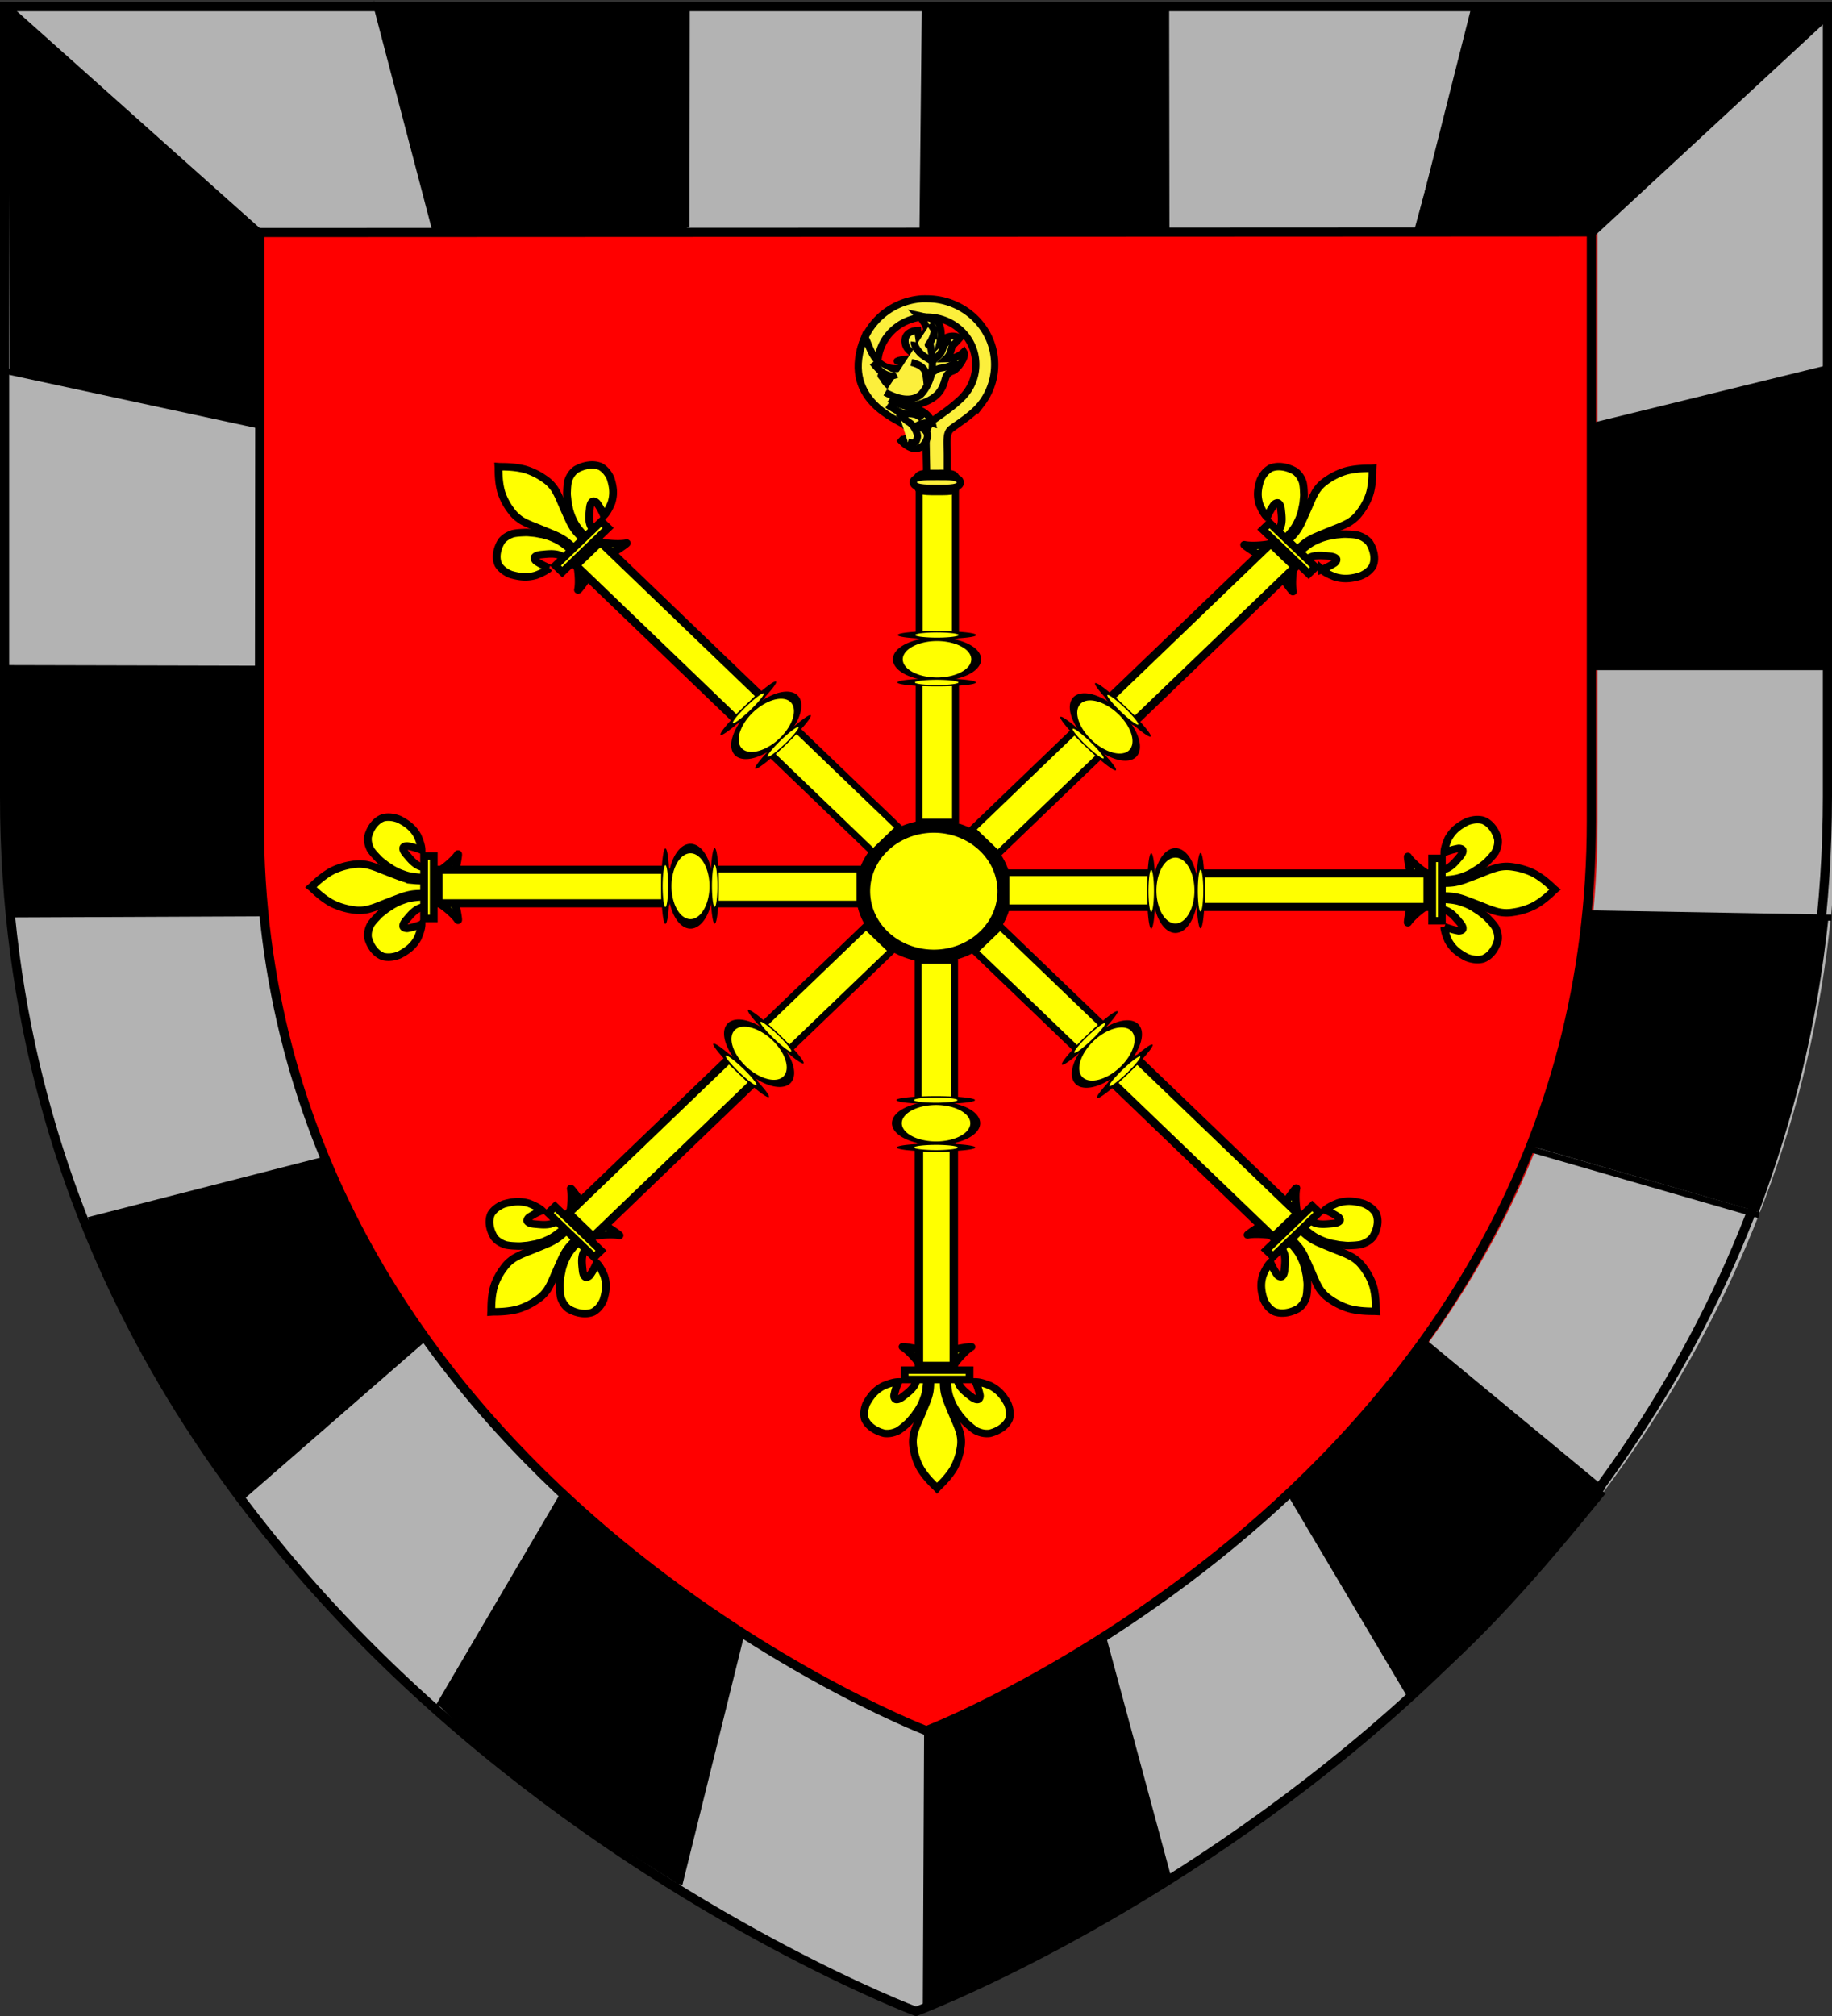 <svg xmlns="http://www.w3.org/2000/svg" xmlns:xlink="http://www.w3.org/1999/xlink" width="600" height="660" version="1.0"><rect width="100%" height="100%" fill="#333333" stroke="none"/><desc>Flag of Canton of Valais (Wallis)</desc><defs><radialGradient xlink:href="#b" id="c" cx="221.445" cy="226.331" r="300" fx="221.445" fy="226.331" gradientTransform="matrix(1.353 0 0 1.349 -78.393 -85.233)" gradientUnits="userSpaceOnUse"/><linearGradient id="b"><stop offset="0" style="stop-color:white;stop-opacity:.314"/><stop offset=".19" style="stop-color:white;stop-opacity:.251"/><stop offset=".6" style="stop-color:#6b6b6b;stop-opacity:.125"/><stop offset="1" style="stop-color:black;stop-opacity:.125"/></linearGradient></defs><g style="display:inline"><path d="M300 658.5s298.5-112.32 298.5-397.772V2.176H1.5v258.552C1.5 546.18 300 658.5 300 658.5" style="fill:#e20909;fill-opacity:1;fill-rule:evenodd;stroke:none;stroke-width:1px;stroke-linecap:butt;stroke-linejoin:miter;stroke-opacity:1"/></g><path d="M299.236 659.014s298.5-112.32 298.5-397.772V2.69h-597v258.552c0 285.452 298.5 397.772 298.5 397.772" style="opacity:1;fill:url(#c);fill-opacity:1;fill-rule:evenodd;stroke:none;stroke-width:1px;stroke-linecap:butt;stroke-linejoin:miter;stroke-opacity:1"/><g style="opacity:1;display:inline"><path d="M3.646 6.714v258.783c0 285.12 299.468 397.27 299.468 397.27l.532.187.53-.187s299.47-112.15 299.47-397.27V7.521h-1.5v-.808H3.646m84.75 74.702h436.843V274.36c0 212.097-215.236 296.304-218.406 297.533-3.03-1.174-218.437-85.366-218.437-297.533z" style="fill:#b3b3b3;fill-opacity:1;fill-rule:evenodd;stroke:none;stroke-width:3;stroke-linecap:butt;stroke-linejoin:miter;stroke-miterlimit:4;stroke-opacity:1" transform="translate(-2.011 -5.147)"/><path d="m304.536 6.756 80.168.017.094 74.825-80.155.03z" style="color:#000;fill:#000;fill-opacity:1;fill-rule:evenodd;stroke:none;stroke-width:2;stroke-linecap:butt;stroke-linejoin:miter;marker:none;marker-start:none;marker-mid:none;marker-end:none;stroke-miterlimit:4;stroke-dasharray:none;stroke-dashoffset:0;stroke-opacity:1;visibility:visible;display:inline;overflow:visible" transform="translate(-2.011 -5.147)"/><path d="M485.377 6.753 465.222 80.37l59.938-.342 77.973-72.964z" style="color:#000;fill:#000;fill-opacity:1;fill-rule:evenodd;stroke:none;stroke-width:2;stroke-linecap:butt;stroke-linejoin:miter;marker:none;marker-start:none;marker-mid:none;marker-end:none;stroke-miterlimit:4;stroke-dasharray:none;stroke-dashoffset:0;stroke-opacity:1;visibility:visible;display:inline;overflow:visible" transform="translate(-2.011 -5.147)"/><path d="M603.694 125.306v98.403l-80.28-.838-.281-77.94z" style="color:#000;fill:#000;fill-opacity:1;fill-rule:evenodd;stroke:none;stroke-width:2;stroke-linecap:butt;stroke-linejoin:miter;marker:none;marker-start:none;marker-mid:none;marker-end:none;stroke-miterlimit:4;stroke-dasharray:none;stroke-dashoffset:0;stroke-opacity:1;visibility:visible;display:inline;overflow:visible" transform="translate(-2.011 -5.147)"/><path d="M600.894 305.19c-3.803 36.342-11.565 66.262-22.85 96.745l-74.35-21.508c9.745-24.625 16.493-47.472 17.316-75.795z" style="color:#000;fill:#000;fill-opacity:1;fill-rule:evenodd;stroke:none;stroke-width:2;stroke-linecap:butt;stroke-linejoin:miter;marker:none;marker-start:none;marker-mid:none;marker-end:none;stroke-miterlimit:4;stroke-dasharray:none;stroke-dashoffset:0;stroke-opacity:1;visibility:visible;display:inline;overflow:visible" transform="translate(-2.011 -5.147)"/><path d="m468.544 443.478 59.303 50.646c-20.194 24.856-40.953 49.22-64.093 67.549l-39.968-68.294c16.906-15.331 30.078-31.615 44.758-49.9" style="color:#000;fill:#000;fill-opacity:1;fill-rule:evenodd;stroke:none;stroke-width:2;stroke-linecap:butt;stroke-linejoin:miter;marker:none;marker-start:none;marker-mid:none;marker-end:none;stroke-miterlimit:4;stroke-dasharray:none;stroke-dashoffset:0;stroke-opacity:1;visibility:visible;display:inline;overflow:visible" transform="translate(-2.011 -5.147)"/><path d="m306.25 570.223-.622 91.992c30.535-13.219 55.342-26.198 78.627-41.544l-20.967-79.742c-18.206 10.086-31.753 22.026-57.038 29.294" style="color:#000;fill:#000;fill-opacity:1;fill-rule:evenodd;stroke:none;stroke-width:2;stroke-linecap:butt;stroke-linejoin:miter;marker:none;marker-start:none;marker-mid:none;marker-end:none;stroke-miterlimit:4;stroke-dasharray:none;stroke-dashoffset:0;stroke-opacity:1;visibility:visible;display:inline;overflow:visible" transform="translate(-2.011 -5.147)"/><path d="m186.127 494.128-40.53 69.13c21.954 22.83 50.408 41.072 78.794 58.89l21.392-83.542c-16.149-10.893-41.063-26.319-59.656-44.478" style="color:#000;fill:#000;fill-opacity:1;fill-rule:evenodd;stroke:none;stroke-width:2;stroke-linecap:butt;stroke-linejoin:miter;marker:none;marker-start:none;marker-mid:none;marker-end:none;stroke-miterlimit:4;stroke-dasharray:none;stroke-dashoffset:0;stroke-opacity:1;visibility:visible;display:inline;overflow:visible" transform="translate(-2.011 -5.147)"/><path d="M107.785 385.118 30.91 404.742c11.17 32.183 30.63 61.745 50.594 90.999l59.52-52.45c-13.824-17.942-23.614-37.817-32.958-58.731" style="color:#000;fill:#000;fill-opacity:1;fill-rule:evenodd;stroke:none;stroke-width:2;stroke-linecap:butt;stroke-linejoin:miter;marker:none;marker-start:none;marker-mid:none;marker-end:none;stroke-miterlimit:4;stroke-dasharray:none;stroke-dashoffset:0;stroke-opacity:1;visibility:visible;display:inline;overflow:visible" transform="translate(-2.011 -5.147)"/><path d="M3.94 224.16c-.89 26.87-.919 52.903 1.842 79.773l82.513.278c-3.322-25.234-2.243-53.484-2.048-80.119" style="color:#000;fill:#000;fill-opacity:1;fill-rule:evenodd;stroke:none;stroke-width:2;stroke-linecap:butt;stroke-linejoin:miter;marker:none;marker-start:none;marker-mid:none;marker-end:none;stroke-miterlimit:4;stroke-dasharray:none;stroke-dashoffset:0;stroke-opacity:1;visibility:visible;display:inline;overflow:visible" transform="translate(-2.011 -5.147)"/><path d="m4.59 6.74 82.872 73.512-.81 64.438-81.473-17.757z" style="color:#000;fill:#000;fill-opacity:1;fill-rule:evenodd;stroke:none;stroke-width:2;stroke-linecap:butt;stroke-linejoin:miter;marker:none;marker-start:none;marker-mid:none;marker-end:none;stroke-miterlimit:4;stroke-dasharray:none;stroke-dashoffset:0;stroke-opacity:1;visibility:visible;display:inline;overflow:visible" transform="translate(-2.011 -5.147)"/><path d="m124.391 5.124 19.738 76.832 82.892-.746.148-74.506-102.134-.135" style="color:#000;fill:#000;fill-opacity:1;fill-rule:evenodd;stroke:none;stroke-width:2;stroke-linecap:butt;stroke-linejoin:miter;marker:none;marker-start:none;marker-mid:none;marker-end:none;stroke-miterlimit:4;stroke-dasharray:none;stroke-dashoffset:0;stroke-opacity:1;visibility:visible;display:inline;overflow:visible" transform="translate(-2.011 -5.147)"/><path d="m467.901 444.057 59.37 49.05zm-43.85 49.143 40.529 68.293z" style="color:#000;fill:none;fill-opacity:1;fill-rule:evenodd;stroke:#000;stroke-width:1.995;stroke-linecap:butt;stroke-linejoin:miter;marker:none;marker-start:none;marker-mid:none;marker-end:none;stroke-miterlimit:4;stroke-dasharray:none;stroke-dashoffset:0;stroke-opacity:1;visibility:visible;display:inline;overflow:visible" transform="translate(-2.011 -5.147)"/><path d="m304.923 6.14-.781 74.204zm79 .19.094 75.942z" style="color:#000;fill:none;fill-opacity:1;fill-rule:evenodd;stroke:#000;stroke-width:1.995;stroke-linecap:butt;stroke-linejoin:miter;marker:none;marker-start:none;marker-mid:none;marker-end:none;stroke-miterlimit:4;stroke-dasharray:none;stroke-dashoffset:0;stroke-opacity:1;visibility:visible;display:inline;overflow:visible" transform="translate(-2.011 -5.147)"/><path d="M485.081 6.852 466.33 81.028zm118.19 1.028-79.25 73.365z" style="color:#000;fill:none;fill-opacity:1;fill-rule:evenodd;stroke:#000;stroke-width:1.995;stroke-linecap:butt;stroke-linejoin:miter;marker:none;marker-start:none;marker-mid:none;marker-end:none;stroke-miterlimit:4;stroke-dasharray:none;stroke-dashoffset:0;stroke-opacity:1;visibility:visible;display:inline;overflow:visible" transform="translate(-2.011 -5.147)"/><path d="m603.959 124.88-80 19.625zm-80.28 98.682h80z" style="color:#000;fill:none;fill-opacity:1;fill-rule:evenodd;stroke:#000;stroke-width:1.995;stroke-linecap:butt;stroke-linejoin:miter;marker:none;marker-start:none;marker-mid:none;marker-end:none;stroke-miterlimit:4;stroke-dasharray:none;stroke-dashoffset:0;stroke-opacity:1;visibility:visible;display:inline;overflow:visible" transform="translate(-2.011 -5.147)"/><path d="m521.556 304.173 80.28 1.396zm-18.32 77.194 74.909 21.579z" style="color:#000;fill:none;fill-opacity:1;fill-rule:evenodd;stroke:#000;stroke-width:1.995;stroke-linecap:butt;stroke-linejoin:miter;marker:none;marker-start:none;marker-mid:none;marker-end:none;stroke-miterlimit:4;stroke-dasharray:none;stroke-dashoffset:0;stroke-opacity:1;visibility:visible;display:inline;overflow:visible" transform="translate(-2.011 -5.147)"/><path d="m363.272 541.029 21.403 79.122zm-57.6 28.735-.433 92.333z" style="color:#000;fill:none;fill-opacity:1;fill-rule:evenodd;stroke:#000;stroke-width:1.995;stroke-linecap:butt;stroke-linejoin:miter;marker:none;marker-start:none;marker-mid:none;marker-end:none;stroke-miterlimit:4;stroke-dasharray:none;stroke-dashoffset:0;stroke-opacity:1;visibility:visible;display:inline;overflow:visible" transform="translate(-2.011 -5.147)"/><path d="m108.77 384.686-77.717 19.903zm31.94 58.778-59.905 52.123z" style="color:#000;fill:#000;fill-opacity:1;fill-rule:evenodd;stroke:#000;stroke-width:1.995;stroke-linecap:butt;stroke-linejoin:miter;marker:none;marker-start:none;marker-mid:none;marker-end:none;stroke-miterlimit:4;stroke-dasharray:none;stroke-dashoffset:0;stroke-opacity:1;visibility:visible;display:inline;overflow:visible" transform="translate(-2.011 -5.147)"/><path d="M125.24 6.82c6.534 25.09 13.059 49.613 19.593 74.703zm101.683-.096c-.031 24.843-.063 48.093-.094 72.936z" style="color:#000;fill:none;fill-opacity:1;fill-rule:evenodd;stroke:#000;stroke-width:1.995;stroke-linecap:butt;stroke-linejoin:miter;marker:none;marker-start:none;marker-mid:none;marker-end:none;stroke-miterlimit:4;stroke-dasharray:none;stroke-dashoffset:0;stroke-opacity:1;visibility:visible;display:inline;overflow:visible" transform="translate(-2.011 -5.147)"/><path d="M4.155 7.125 87.837 81.84zm.387 119.615 82.38 17.732z" style="color:#000;fill:none;fill-opacity:1;fill-rule:evenodd;stroke:#000;stroke-width:1.995;stroke-linecap:butt;stroke-linejoin:miter;marker:none;marker-start:none;marker-mid:none;marker-end:none;stroke-miterlimit:4;stroke-dasharray:none;stroke-dashoffset:0;stroke-opacity:1;visibility:visible;display:inline;overflow:visible" transform="translate(-2.011 -5.147)"/><path d="m3.947 223.89 82.976.198zm84.375 80.25-82.596.362z" style="color:#000;fill:none;fill-opacity:1;fill-rule:evenodd;stroke:#000;stroke-width:1.995;stroke-linecap:butt;stroke-linejoin:miter;marker:none;marker-start:none;marker-mid:none;marker-end:none;stroke-miterlimit:4;stroke-dasharray:none;stroke-dashoffset:0;stroke-opacity:1;visibility:visible;display:inline;overflow:visible" transform="translate(-2.011 -5.147)"/><path d="m186.55 494.253-40.81 69.41zm57.973 46.992-20 80.797z" style="color:#000;fill:none;fill-opacity:1;fill-rule:evenodd;stroke:#000;stroke-width:1.995;stroke-linecap:butt;stroke-linejoin:miter;marker:none;marker-start:none;marker-mid:none;marker-end:none;stroke-miterlimit:4;stroke-dasharray:none;stroke-dashoffset:0;stroke-opacity:1;visibility:visible;display:inline;overflow:visible" transform="translate(-2.011 -5.147)"/><path d="m87.15 81.275 436.05-.197v192.944c0 212.096-214.642 296.501-217.812 297.73-3.03-1.174-218.437-85.366-218.437-297.533z" style="fill:red;fill-opacity:1;fill-rule:evenodd;stroke:#000;stroke-width:2.993;stroke-linecap:butt;stroke-linejoin:miter;stroke-miterlimit:4;stroke-opacity:1;display:inline" transform="translate(-2.011 -5.147)"/></g><g style="fill:#ff0"><path d="M49.488 67.226a13.264 13.52 0 1 1 .086.406" style="opacity:1;fill:#ff0;fill-opacity:1;stroke:#000;stroke-width:2.7;stroke-linecap:round;stroke-linejoin:round;stroke-miterlimit:4;stroke-dasharray:none;stroke-opacity:1" transform="matrix(1.019 0 0 .905 242.551 233.334)"/><path d="M49.488 67.226a13.264 13.52 0 1 1 .086.406" style="opacity:1;fill:#ff0;fill-opacity:1;stroke:#000;stroke-width:2.7;stroke-linecap:round;stroke-linejoin:round;stroke-miterlimit:4;stroke-dasharray:none;stroke-opacity:1" transform="matrix(1.75 0 0 1.573 196.468 190.19)"/><g style="fill:#ff0"><path d="M47.882-9.95h12.609v50.304H47.882z" style="opacity:1;fill:#ff0;fill-opacity:1;stroke:#000;stroke-width:2.392;stroke-linecap:round;stroke-linejoin:round;stroke-miterlimit:4;stroke-dasharray:none;stroke-opacity:1" transform="matrix(.945 0 0 .908 255.778 232.467)"/><path d="M16.023-72.415a10.714 15.56 0 1 1 .07.467" style="opacity:1;fill:#ff0;fill-opacity:1;stroke:#000;stroke-width:2.7;stroke-linecap:round;stroke-linejoin:round;stroke-miterlimit:4;stroke-dasharray:none;stroke-opacity:1" transform="matrix(1.198 0 0 .42 275.104 247.547)"/><path d="M47.905-79.342h12.562v52.533H47.905z" style="opacity:1;fill:#ff0;fill-opacity:1;stroke:#000;stroke-width:2.44;stroke-linecap:round;stroke-linejoin:round;stroke-miterlimit:4;stroke-dasharray:none;stroke-opacity:1" transform="matrix(.945 0 0 .908 255.778 232.467)"/><path d="M16.023-72.415a10.714 15.56 0 1 1 .07.467" style="opacity:1;fill:#ff0;fill-opacity:1;stroke:#000;stroke-width:6.151;stroke-linecap:round;stroke-linejoin:round;stroke-miterlimit:4;stroke-dasharray:none;stroke-opacity:1" transform="matrix(.932 0 0 .069 282.046 228.62)"/><path d="M16.023-72.415a10.714 15.56 0 1 1 .07.467" style="opacity:1;fill:#ff0;fill-opacity:1;stroke:#000;stroke-width:6.151;stroke-linecap:round;stroke-linejoin:round;stroke-miterlimit:4;stroke-dasharray:none;stroke-opacity:1" transform="matrix(.932 0 0 .069 282.14 213.104)"/></g><g style="fill:#ff0"><path d="M51.044-110.573c-.273-2.3-.294-4.482-1.081-6.706-.672-1.899-.894-2.488-2.126-4.591-.389-.443-1.113-1.717-1.682-2.384-.921-1.08-1.222-1.593-2.21-2.484-.811-.73-1.693-1.602-3.043-2.479-1.791-.886-3.255-1.098-4.721-.925-2.913.735-5.732 2.531-6.777 5.218-.49 1.846-.187 3.776.546 5.572 1.832 3.425 3.548 5.07 6.026 6.399 1.439.597 3.445 1.355 5.043 1.363a24.3 24.3 0 0 1-1.46-4.856c-.061-.587.186-1.39.672-1.475.745-.129 1.61.392 2.55 1.192 1.82 1.486 3.77 3.018 4.346 5.252.117.294.085.634.215.924" style="opacity:1;fill:#ff0;fill-opacity:1;fill-rule:evenodd;stroke:#000;stroke-width:2.7;stroke-linecap:butt;stroke-linejoin:miter;stroke-miterlimit:4;stroke-dasharray:none;stroke-opacity:1" transform="matrix(.945 0 0 -.908 255.464 351.093)"/><path d="M54.097-149.523c-2.01 1.985-3.603 3.821-4.902 5.848-1.494 2.273-2.412 5.313-2.766 7.213-.274 1.621-.678 3.314-.035 6.278.685 2.518 1.533 4.278 2.31 6.201.897 2.221 1.544 3.816 2.26 5.703.772 2.206.962 3.637 1.008 4.293a22 22 0 0 1 .073 3.414h4.729a22 22 0 0 1 .073-3.414c.046-.656.236-2.087 1.01-4.293.714-1.887 1.36-3.482 2.258-5.703.777-1.923 1.626-3.683 2.31-6.2.643-2.965.239-4.658-.035-6.279-.354-1.9-1.271-4.94-2.766-7.213-1.294-2.019-2.88-3.848-4.877-5.823l-.328-.384z" style="opacity:1;fill:#ff0;fill-opacity:1;fill-rule:nonzero;stroke:#000;stroke-width:2.7;stroke-linecap:butt;stroke-linejoin:miter;stroke-miterlimit:4;stroke-dasharray:none;stroke-opacity:1" transform="matrix(.945 0 0 -.908 255.464 351.093)"/><path d="M49.686-107.52c-.988 2.538-5.02 7.188-7.16 8.514-.555.344 2.654-.198 4.091-.487 1.885-.378 4.335-2.219 4.278-1.57-.12 1.349-.1 1.326.062 2.487.503 2.12.653 2.729 1.287 4.34.3.76.556 1.347.724 1.674.294.575.633 1.24 1.213 1.718l.225.22.233-.22c.568-.482.914-1.117 1.212-1.718.164-.329.424-.915.724-1.675.635-1.61.786-2.218 1.29-4.34.161-1.16.179-1.137.06-2.485-.058-.65 2.392 1.19 4.277 1.57 1.437.288 4.647.83 4.091.486-2.14-1.326-6.17-5.976-7.158-8.515zM57.775-110.573c.273-2.3.294-4.482 1.081-6.706.673-1.899.895-2.488 2.126-4.591.39-.443 1.113-1.717 1.682-2.384.922-1.08 1.222-1.593 2.211-2.484.81-.73 1.693-1.602 3.043-2.479 1.79-.886 3.255-1.098 4.72-.925 2.913.735 5.732 2.531 6.777 5.218.49 1.846.188 3.776-.545 5.572-1.833 3.425-3.549 5.07-6.027 6.399-1.438.597-3.444 1.355-5.042 1.363a24.3 24.3 0 0 0 1.46-4.856c.06-.587-.187-1.39-.673-1.475-.744-.129-1.61.392-2.55 1.192-1.82 1.486-3.77 3.018-4.346 5.252-.117.294-.084.634-.215.924" style="opacity:1;fill:#ff0;fill-opacity:1;fill-rule:evenodd;stroke:#000;stroke-width:2.7;stroke-linecap:butt;stroke-linejoin:miter;stroke-miterlimit:4;stroke-dasharray:none;stroke-opacity:1" transform="matrix(.945 0 0 -.908 255.464 351.093)"/><path d="M43.172-110.702h22.509v3.342H43.172z" style="opacity:1;fill:#ff0;fill-opacity:1;stroke:#000;stroke-width:2.7;stroke-miterlimit:4;stroke-dasharray:none;stroke-opacity:1" transform="matrix(.945 0 0 -.908 255.464 351.093)"/><path d="M47.882-9.95h12.609v50.304H47.882z" style="opacity:1;fill:#ff0;fill-opacity:1;stroke:#000;stroke-width:2.392;stroke-linecap:round;stroke-linejoin:round;stroke-miterlimit:4;stroke-dasharray:none;stroke-opacity:1" transform="matrix(.945 0 0 -.908 255.464 351.093)"/><path d="M16.023-72.415a10.714 15.56 0 1 1 .07.467" style="opacity:1;fill:#ff0;fill-opacity:1;stroke:#000;stroke-width:2.7;stroke-linecap:round;stroke-linejoin:round;stroke-miterlimit:4;stroke-dasharray:none;stroke-opacity:1" transform="matrix(1.198 0 0 -.42 274.79 336.013)"/><path d="M48.15-105.793h12.073v78.74H48.15z" style="opacity:1;fill:#ff0;fill-opacity:1;stroke:#000;stroke-width:2.928;stroke-linecap:round;stroke-linejoin:round;stroke-miterlimit:4;stroke-dasharray:none;stroke-opacity:1" transform="matrix(.945 0 0 -.908 255.464 351.093)"/><path d="M16.023-72.415a10.714 15.56 0 1 1 .07.467" style="opacity:1;fill:#ff0;fill-opacity:1;stroke:#000;stroke-width:6.151;stroke-linecap:round;stroke-linejoin:round;stroke-miterlimit:4;stroke-dasharray:none;stroke-opacity:1" transform="matrix(.932 0 0 -.069 281.732 354.94)"/><path d="M16.023-72.415a10.714 15.56 0 1 1 .07.467" style="opacity:1;fill:#ff0;fill-opacity:1;stroke:#000;stroke-width:6.151;stroke-linecap:round;stroke-linejoin:round;stroke-miterlimit:4;stroke-dasharray:none;stroke-opacity:1" transform="matrix(.932 0 0 -.069 281.826 370.456)"/></g><g style="fill:#ff0"><path d="M51.044-110.573c-.273-2.3-.294-4.482-1.081-6.706-.672-1.899-.894-2.488-2.126-4.591-.389-.443-1.113-1.717-1.682-2.384-.921-1.08-1.222-1.593-2.21-2.484-.811-.73-1.693-1.602-3.043-2.479-1.791-.886-3.255-1.098-4.721-.925-2.913.735-5.732 2.531-6.777 5.218-.49 1.846-.187 3.776.546 5.572 1.832 3.425 3.548 5.07 6.026 6.399 1.439.597 3.445 1.355 5.043 1.363a24.3 24.3 0 0 1-1.46-4.856c-.061-.587.186-1.39.672-1.475.745-.129 1.61.392 2.55 1.192 1.82 1.486 3.77 3.018 4.346 5.252.117.294.085.634.215.924" style="opacity:1;fill:#ff0;fill-opacity:1;fill-rule:evenodd;stroke:#000;stroke-width:2.7;stroke-linecap:butt;stroke-linejoin:miter;stroke-miterlimit:4;stroke-dasharray:none;stroke-opacity:1" transform="matrix(0 -.908 -.945 0 367.6 340.653)"/><path d="M54.097-149.523c-2.01 1.985-3.603 3.821-4.902 5.848-1.494 2.273-2.412 5.313-2.766 7.213-.274 1.621-.678 3.314-.035 6.278.685 2.518 1.533 4.278 2.31 6.201.897 2.221 1.544 3.816 2.26 5.703.772 2.206.962 3.637 1.008 4.293a22 22 0 0 1 .073 3.414h4.729a22 22 0 0 1 .073-3.414c.046-.656.236-2.087 1.01-4.293.714-1.887 1.36-3.482 2.258-5.703.777-1.923 1.626-3.683 2.31-6.2.643-2.965.239-4.658-.035-6.279-.354-1.9-1.271-4.94-2.766-7.213-1.294-2.019-2.88-3.848-4.877-5.823l-.328-.384z" style="opacity:1;fill:#ff0;fill-opacity:1;fill-rule:nonzero;stroke:#000;stroke-width:2.7;stroke-linecap:butt;stroke-linejoin:miter;stroke-miterlimit:4;stroke-dasharray:none;stroke-opacity:1" transform="matrix(0 -.908 -.945 0 367.6 340.653)"/><path d="M49.686-107.52c-.988 2.538-5.02 7.188-7.16 8.514-.555.344 2.654-.198 4.091-.487 1.885-.378 4.335-2.219 4.278-1.57-.12 1.349-.1 1.326.062 2.487.503 2.12.653 2.729 1.287 4.34.3.76.556 1.347.724 1.674.294.575.633 1.24 1.213 1.718l.225.22.233-.22c.568-.482.914-1.117 1.212-1.718.164-.329.424-.915.724-1.675.635-1.61.786-2.218 1.29-4.34.161-1.16.179-1.137.06-2.485-.058-.65 2.392 1.19 4.277 1.57 1.437.288 4.647.83 4.091.486-2.14-1.326-6.17-5.976-7.158-8.515zM57.775-110.573c.273-2.3.294-4.482 1.081-6.706.673-1.899.895-2.488 2.126-4.591.39-.443 1.113-1.717 1.682-2.384.922-1.08 1.222-1.593 2.211-2.484.81-.73 1.693-1.602 3.043-2.479 1.79-.886 3.255-1.098 4.72-.925 2.913.735 5.732 2.531 6.777 5.218.49 1.846.188 3.776-.545 5.572-1.833 3.425-3.549 5.07-6.027 6.399-1.438.597-3.444 1.355-5.042 1.363a24.3 24.3 0 0 0 1.46-4.856c.06-.587-.187-1.39-.673-1.475-.744-.129-1.61.392-2.55 1.192-1.82 1.486-3.77 3.018-4.346 5.252-.117.294-.084.634-.215.924" style="opacity:1;fill:#ff0;fill-opacity:1;fill-rule:evenodd;stroke:#000;stroke-width:2.7;stroke-linecap:butt;stroke-linejoin:miter;stroke-miterlimit:4;stroke-dasharray:none;stroke-opacity:1" transform="matrix(0 -.908 -.945 0 367.6 340.653)"/><path d="M43.172-110.702h22.509v3.342H43.172z" style="opacity:1;fill:#ff0;fill-opacity:1;stroke:#000;stroke-width:2.7;stroke-miterlimit:4;stroke-dasharray:none;stroke-opacity:1" transform="matrix(0 -.908 -.945 0 367.6 340.653)"/><path d="M47.882-9.95h12.609v50.304H47.882z" style="opacity:1;fill:#ff0;fill-opacity:1;stroke:#000;stroke-width:2.392;stroke-linecap:round;stroke-linejoin:round;stroke-miterlimit:4;stroke-dasharray:none;stroke-opacity:1" transform="matrix(0 -.908 -.945 0 367.6 340.653)"/><path d="M16.023-72.415a10.714 15.56 0 1 1 .07.467" style="opacity:1;fill:#ff0;fill-opacity:1;stroke:#000;stroke-width:2.7;stroke-linecap:round;stroke-linejoin:round;stroke-miterlimit:4;stroke-dasharray:none;stroke-opacity:1" transform="matrix(0 -1.151 -.438 0 351.903 322.085)"/><path d="M48.15-105.793h12.073v78.74H48.15z" style="opacity:1;fill:#ff0;fill-opacity:1;stroke:#000;stroke-width:2.928;stroke-linecap:round;stroke-linejoin:round;stroke-miterlimit:4;stroke-dasharray:none;stroke-opacity:1" transform="matrix(0 -.908 -.945 0 367.6 340.653)"/><path d="M16.023-72.415a10.714 15.56 0 1 1 .07.467" style="opacity:1;fill:#ff0;fill-opacity:1;stroke:#000;stroke-width:6.151;stroke-linecap:round;stroke-linejoin:round;stroke-miterlimit:4;stroke-dasharray:none;stroke-opacity:1" transform="matrix(0 -.895 -.072 0 371.603 315.416)"/><path d="M16.023-72.415a10.714 15.56 0 1 1 .07.467" style="opacity:1;fill:#ff0;fill-opacity:1;stroke:#000;stroke-width:6.151;stroke-linecap:round;stroke-linejoin:round;stroke-miterlimit:4;stroke-dasharray:none;stroke-opacity:1" transform="matrix(0 -.895 -.072 0 387.753 315.327)"/></g><g style="fill:#ff0"><path d="M51.044-110.573c-.273-2.3-.294-4.482-1.081-6.706-.672-1.899-.894-2.488-2.126-4.591-.389-.443-1.113-1.717-1.682-2.384-.921-1.08-1.222-1.593-2.21-2.484-.811-.73-1.693-1.602-3.043-2.479-1.791-.886-3.255-1.098-4.721-.925-2.913.735-5.732 2.531-6.777 5.218-.49 1.846-.187 3.776.546 5.572 1.832 3.425 3.548 5.07 6.026 6.399 1.439.597 3.445 1.355 5.043 1.363a24.3 24.3 0 0 1-1.46-4.856c-.061-.587.186-1.39.672-1.475.745-.129 1.61.392 2.55 1.192 1.82 1.486 3.77 3.018 4.346 5.252.117.294.085.634.215.924" style="opacity:1;fill:#ff0;fill-opacity:1;fill-rule:evenodd;stroke:#000;stroke-width:2.7;stroke-linecap:butt;stroke-linejoin:miter;stroke-miterlimit:4;stroke-dasharray:none;stroke-opacity:1" transform="matrix(0 .908 .945 0 243.512 241.04)"/><path d="M54.097-149.523c-2.01 1.985-3.603 3.821-4.902 5.848-1.494 2.273-2.412 5.313-2.766 7.213-.274 1.621-.678 3.314-.035 6.278.685 2.518 1.533 4.278 2.31 6.201.897 2.221 1.544 3.816 2.26 5.703.772 2.206.962 3.637 1.008 4.293a22 22 0 0 1 .073 3.414h4.729a22 22 0 0 1 .073-3.414c.046-.656.236-2.087 1.01-4.293.714-1.887 1.36-3.482 2.258-5.703.777-1.923 1.626-3.683 2.31-6.2.643-2.965.239-4.658-.035-6.279-.354-1.9-1.271-4.94-2.766-7.213-1.294-2.019-2.88-3.848-4.877-5.823l-.328-.384z" style="opacity:1;fill:#ff0;fill-opacity:1;fill-rule:nonzero;stroke:#000;stroke-width:2.7;stroke-linecap:butt;stroke-linejoin:miter;stroke-miterlimit:4;stroke-dasharray:none;stroke-opacity:1" transform="matrix(0 .908 .945 0 243.512 241.04)"/><path d="M49.686-107.52c-.988 2.538-5.02 7.188-7.16 8.514-.555.344 2.654-.198 4.091-.487 1.885-.378 4.335-2.219 4.278-1.57-.12 1.349-.1 1.326.062 2.487.503 2.12.653 2.729 1.287 4.34.3.76.556 1.347.724 1.674.294.575.633 1.24 1.213 1.718l.225.22.233-.22c.568-.482.914-1.117 1.212-1.718.164-.329.424-.915.724-1.675.635-1.61.786-2.218 1.29-4.34.161-1.16.179-1.137.06-2.485-.058-.65 2.392 1.19 4.277 1.57 1.437.288 4.647.83 4.091.486-2.14-1.326-6.17-5.976-7.158-8.515zM57.775-110.573c.273-2.3.294-4.482 1.081-6.706.673-1.899.895-2.488 2.126-4.591.39-.443 1.113-1.717 1.682-2.384.922-1.08 1.222-1.593 2.211-2.484.81-.73 1.693-1.602 3.043-2.479 1.79-.886 3.255-1.098 4.72-.925 2.913.735 5.732 2.531 6.777 5.218.49 1.846.188 3.776-.545 5.572-1.833 3.425-3.549 5.07-6.027 6.399-1.438.597-3.444 1.355-5.042 1.363a24.3 24.3 0 0 0 1.46-4.856c.06-.587-.187-1.39-.673-1.475-.744-.129-1.61.392-2.55 1.192-1.82 1.486-3.77 3.018-4.346 5.252-.117.294-.084.634-.215.924" style="opacity:1;fill:#ff0;fill-opacity:1;fill-rule:evenodd;stroke:#000;stroke-width:2.7;stroke-linecap:butt;stroke-linejoin:miter;stroke-miterlimit:4;stroke-dasharray:none;stroke-opacity:1" transform="matrix(0 .908 .945 0 243.512 241.04)"/><path d="M43.172-110.702h22.509v3.342H43.172z" style="opacity:1;fill:#ff0;fill-opacity:1;stroke:#000;stroke-width:2.7;stroke-miterlimit:4;stroke-dasharray:none;stroke-opacity:1" transform="matrix(0 .908 .945 0 243.512 241.04)"/><path d="M47.882-9.95h12.609v50.304H47.882z" style="opacity:1;fill:#ff0;fill-opacity:1;stroke:#000;stroke-width:2.392;stroke-linecap:round;stroke-linejoin:round;stroke-miterlimit:4;stroke-dasharray:none;stroke-opacity:1" transform="matrix(0 .908 .945 0 243.512 241.04)"/><path d="M16.023-72.415a10.714 15.56 0 1 1 .07.467" style="opacity:1;fill:#ff0;fill-opacity:1;stroke:#000;stroke-width:2.7;stroke-linecap:round;stroke-linejoin:round;stroke-miterlimit:4;stroke-dasharray:none;stroke-opacity:1" transform="matrix(0 1.151 .438 0 259.208 259.607)"/><path d="M48.15-105.793h12.073v78.74H48.15z" style="opacity:1;fill:#ff0;fill-opacity:1;stroke:#000;stroke-width:2.928;stroke-linecap:round;stroke-linejoin:round;stroke-miterlimit:4;stroke-dasharray:none;stroke-opacity:1" transform="matrix(0 .908 .945 0 243.512 241.04)"/><path d="M16.023-72.415a10.714 15.56 0 1 1 .07.467" style="opacity:1;fill:#ff0;fill-opacity:1;stroke:#000;stroke-width:6.151;stroke-linecap:round;stroke-linejoin:round;stroke-miterlimit:4;stroke-dasharray:none;stroke-opacity:1" transform="matrix(0 .895 .072 0 239.508 266.277)"/><path d="M16.023-72.415a10.714 15.56 0 1 1 .07.467" style="opacity:1;fill:#ff0;fill-opacity:1;stroke:#000;stroke-width:6.151;stroke-linecap:round;stroke-linejoin:round;stroke-miterlimit:4;stroke-dasharray:none;stroke-opacity:1" transform="matrix(0 .895 .072 0 223.358 266.366)"/></g></g><g style="fill:#ff0"><g style="fill:#ff0"><path d="M51.044-110.573c-.273-2.3-.294-4.482-1.081-6.706-.672-1.899-.894-2.488-2.126-4.591-.389-.443-1.113-1.717-1.682-2.384-.921-1.08-1.222-1.593-2.21-2.484-.811-.73-1.693-1.602-3.043-2.479-1.791-.886-3.255-1.098-4.721-.925-2.913.735-5.732 2.531-6.777 5.218-.49 1.846-.187 3.776.546 5.572 1.832 3.425 3.548 5.07 6.026 6.399 1.439.597 3.445 1.355 5.043 1.363a24.3 24.3 0 0 1-1.46-4.856c-.061-.587.186-1.39.672-1.475.745-.129 1.61.392 2.55 1.192 1.82 1.486 3.77 3.018 4.346 5.252.117.294.085.634.215.924" style="opacity:1;fill:#ff0;fill-opacity:1;fill-rule:evenodd;stroke:#000;stroke-width:2.7;stroke-linecap:butt;stroke-linejoin:miter;stroke-miterlimit:4;stroke-dasharray:none;stroke-opacity:1" transform="scale(.945 .908)rotate(-45 497.601 -133.664)"/><path d="M54.097-149.523c-2.01 1.985-3.603 3.821-4.902 5.848-1.494 2.273-2.412 5.313-2.766 7.213-.274 1.621-.678 3.314-.035 6.278.685 2.518 1.533 4.278 2.31 6.201.897 2.221 1.544 3.816 2.26 5.703.772 2.206.962 3.637 1.008 4.293a22 22 0 0 1 .073 3.414h4.729a22 22 0 0 1 .073-3.414c.046-.656.236-2.087 1.01-4.293.714-1.887 1.36-3.482 2.258-5.703.777-1.923 1.626-3.683 2.31-6.2.643-2.965.239-4.658-.035-6.279-.354-1.9-1.271-4.94-2.766-7.213-1.294-2.019-2.88-3.848-4.877-5.823l-.328-.384z" style="opacity:1;fill:#ff0;fill-opacity:1;fill-rule:nonzero;stroke:#000;stroke-width:2.7;stroke-linecap:butt;stroke-linejoin:miter;stroke-miterlimit:4;stroke-dasharray:none;stroke-opacity:1" transform="scale(.945 .908)rotate(-45 497.601 -133.664)"/><path d="M49.686-107.52c-.988 2.538-5.02 7.188-7.16 8.514-.555.344 2.654-.198 4.091-.487 1.885-.378 4.335-2.219 4.278-1.57-.12 1.349-.1 1.326.062 2.487.503 2.12.653 2.729 1.287 4.34.3.76.556 1.347.724 1.674.294.575.633 1.24 1.213 1.718l.225.22.233-.22c.568-.482.914-1.117 1.212-1.718.164-.329.424-.915.724-1.675.635-1.61.786-2.218 1.29-4.34.161-1.16.179-1.137.06-2.485-.058-.65 2.392 1.19 4.277 1.57 1.437.288 4.647.83 4.091.486-2.14-1.326-6.17-5.976-7.158-8.515zM57.775-110.573c.273-2.3.294-4.482 1.081-6.706.673-1.899.895-2.488 2.126-4.591.39-.443 1.113-1.717 1.682-2.384.922-1.08 1.222-1.593 2.211-2.484.81-.73 1.693-1.602 3.043-2.479 1.79-.886 3.255-1.098 4.72-.925 2.913.735 5.732 2.531 6.777 5.218.49 1.846.188 3.776-.545 5.572-1.833 3.425-3.549 5.07-6.027 6.399-1.438.597-3.444 1.355-5.042 1.363a24.3 24.3 0 0 0 1.46-4.856c.06-.587-.187-1.39-.673-1.475-.744-.129-1.61.392-2.55 1.192-1.82 1.486-3.77 3.018-4.346 5.252-.117.294-.084.634-.215.924" style="opacity:1;fill:#ff0;fill-opacity:1;fill-rule:evenodd;stroke:#000;stroke-width:2.7;stroke-linecap:butt;stroke-linejoin:miter;stroke-miterlimit:4;stroke-dasharray:none;stroke-opacity:1" transform="scale(.945 .908)rotate(-45 497.601 -133.664)"/><path d="M43.172-110.702h22.509v3.342H43.172z" style="opacity:1;fill:#ff0;fill-opacity:1;stroke:#000;stroke-width:2.7;stroke-miterlimit:4;stroke-dasharray:none;stroke-opacity:1" transform="scale(.945 .908)rotate(-45 497.601 -133.664)"/><path d="M47.882-9.95h12.609v50.304H47.882z" style="opacity:1;fill:#ff0;fill-opacity:1;stroke:#000;stroke-width:2.392;stroke-linecap:round;stroke-linejoin:round;stroke-miterlimit:4;stroke-dasharray:none;stroke-opacity:1" transform="scale(.945 .908)rotate(-45 497.601 -133.664)"/><path d="M16.023-72.415a10.714 15.56 0 1 1 .07.467" style="opacity:1;fill:#ff0;fill-opacity:1;stroke:#000;stroke-width:2.7;stroke-linecap:round;stroke-linejoin:round;stroke-miterlimit:4;stroke-dasharray:none;stroke-opacity:1" transform="matrix(.847 -.814 .309 .297 251.835 281.475)"/><path d="M48.15-105.793h12.073v78.74H48.15z" style="opacity:1;fill:#ff0;fill-opacity:1;stroke:#000;stroke-width:2.928;stroke-linecap:round;stroke-linejoin:round;stroke-miterlimit:4;stroke-dasharray:none;stroke-opacity:1" transform="scale(.945 .908)rotate(-45 497.601 -133.664)"/><path d="M16.023-72.415a10.714 15.56 0 1 1 .07.467" style="opacity:1;fill:#ff0;fill-opacity:1;stroke:#000;stroke-width:6.151;stroke-linecap:round;stroke-linejoin:round;stroke-miterlimit:4;stroke-dasharray:none;stroke-opacity:1" transform="matrix(.659 -.633 .051 .049 242.814 263.376)"/><path d="M16.023-72.415a10.714 15.56 0 1 1 .07.467" style="opacity:1;fill:#ff0;fill-opacity:1;stroke:#000;stroke-width:6.151;stroke-linecap:round;stroke-linejoin:round;stroke-miterlimit:4;stroke-dasharray:none;stroke-opacity:1" transform="matrix(.659 -.633 .051 .049 231.46 252.341)"/></g><g style="fill:#ff0"><path d="M51.044-110.573c-.273-2.3-.294-4.482-1.081-6.706-.672-1.899-.894-2.488-2.126-4.591-.389-.443-1.113-1.717-1.682-2.384-.921-1.08-1.222-1.593-2.21-2.484-.811-.73-1.693-1.602-3.043-2.479-1.791-.886-3.255-1.098-4.721-.925-2.913.735-5.732 2.531-6.777 5.218-.49 1.846-.187 3.776.546 5.572 1.832 3.425 3.548 5.07 6.026 6.399 1.439.597 3.445 1.355 5.043 1.363a24.3 24.3 0 0 1-1.46-4.856c-.061-.587.186-1.39.672-1.475.745-.129 1.61.392 2.55 1.192 1.82 1.486 3.77 3.018 4.346 5.252.117.294.085.634.215.924" style="opacity:1;fill:#ff0;fill-opacity:1;fill-rule:evenodd;stroke:#000;stroke-width:2.7;stroke-linecap:butt;stroke-linejoin:miter;stroke-miterlimit:4;stroke-dasharray:none;stroke-opacity:1" transform="scale(.945 -.908)rotate(45 655.47 198.585)"/><path d="M54.097-149.523c-2.01 1.985-3.603 3.821-4.902 5.848-1.494 2.273-2.412 5.313-2.766 7.213-.274 1.621-.678 3.314-.035 6.278.685 2.518 1.533 4.278 2.31 6.201.897 2.221 1.544 3.816 2.26 5.703.772 2.206.962 3.637 1.008 4.293a22 22 0 0 1 .073 3.414h4.729a22 22 0 0 1 .073-3.414c.046-.656.236-2.087 1.01-4.293.714-1.887 1.36-3.482 2.258-5.703.777-1.923 1.626-3.683 2.31-6.2.643-2.965.239-4.658-.035-6.279-.354-1.9-1.271-4.94-2.766-7.213-1.294-2.019-2.88-3.848-4.877-5.823l-.328-.384z" style="opacity:1;fill:#ff0;fill-opacity:1;fill-rule:nonzero;stroke:#000;stroke-width:2.7;stroke-linecap:butt;stroke-linejoin:miter;stroke-miterlimit:4;stroke-dasharray:none;stroke-opacity:1" transform="scale(.945 -.908)rotate(45 655.47 198.585)"/><path d="M49.686-107.52c-.988 2.538-5.02 7.188-7.16 8.514-.555.344 2.654-.198 4.091-.487 1.885-.378 4.335-2.219 4.278-1.57-.12 1.349-.1 1.326.062 2.487.503 2.12.653 2.729 1.287 4.34.3.76.556 1.347.724 1.674.294.575.633 1.24 1.213 1.718l.225.22.233-.22c.568-.482.914-1.117 1.212-1.718.164-.329.424-.915.724-1.675.635-1.61.786-2.218 1.29-4.34.161-1.16.179-1.137.06-2.485-.058-.65 2.392 1.19 4.277 1.57 1.437.288 4.647.83 4.091.486-2.14-1.326-6.17-5.976-7.158-8.515zM57.775-110.573c.273-2.3.294-4.482 1.081-6.706.673-1.899.895-2.488 2.126-4.591.39-.443 1.113-1.717 1.682-2.384.922-1.08 1.222-1.593 2.211-2.484.81-.73 1.693-1.602 3.043-2.479 1.79-.886 3.255-1.098 4.72-.925 2.913.735 5.732 2.531 6.777 5.218.49 1.846.188 3.776-.545 5.572-1.833 3.425-3.549 5.07-6.027 6.399-1.438.597-3.444 1.355-5.042 1.363a24.3 24.3 0 0 0 1.46-4.856c.06-.587-.187-1.39-.673-1.475-.744-.129-1.61.392-2.55 1.192-1.82 1.486-3.77 3.018-4.346 5.252-.117.294-.084.634-.215.924" style="opacity:1;fill:#ff0;fill-opacity:1;fill-rule:evenodd;stroke:#000;stroke-width:2.7;stroke-linecap:butt;stroke-linejoin:miter;stroke-miterlimit:4;stroke-dasharray:none;stroke-opacity:1" transform="scale(.945 -.908)rotate(45 655.47 198.585)"/><path d="M43.172-110.702h22.509v3.342H43.172z" style="opacity:1;fill:#ff0;fill-opacity:1;stroke:#000;stroke-width:2.7;stroke-miterlimit:4;stroke-dasharray:none;stroke-opacity:1" transform="scale(.945 -.908)rotate(45 655.47 198.585)"/><path d="M47.882-9.95h12.609v50.304H47.882z" style="opacity:1;fill:#ff0;fill-opacity:1;stroke:#000;stroke-width:2.392;stroke-linecap:round;stroke-linejoin:round;stroke-miterlimit:4;stroke-dasharray:none;stroke-opacity:1" transform="scale(.945 -.908)rotate(45 655.47 198.585)"/><path d="M16.023-72.415a10.714 15.56 0 1 1 .07.467" style="opacity:1;fill:#ff0;fill-opacity:1;stroke:#000;stroke-width:2.7;stroke-linecap:round;stroke-linejoin:round;stroke-miterlimit:4;stroke-dasharray:none;stroke-opacity:1" transform="matrix(.847 -.814 -.309 -.297 316.725 344.244)"/><path d="M48.15-105.793h12.073v78.74H48.15z" style="opacity:1;fill:#ff0;fill-opacity:1;stroke:#000;stroke-width:2.928;stroke-linecap:round;stroke-linejoin:round;stroke-miterlimit:4;stroke-dasharray:none;stroke-opacity:1" transform="scale(.945 -.908)rotate(45 655.47 198.585)"/><path d="M16.023-72.415a10.714 15.56 0 1 1 .07.467" style="opacity:1;fill:#ff0;fill-opacity:1;stroke:#000;stroke-width:6.151;stroke-linecap:round;stroke-linejoin:round;stroke-miterlimit:4;stroke-dasharray:none;stroke-opacity:1" transform="matrix(.659 -.633 -.051 -.049 335.563 352.91)"/><path d="M16.023-72.415a10.714 15.56 0 1 1 .07.467" style="opacity:1;fill:#ff0;fill-opacity:1;stroke:#000;stroke-width:6.151;stroke-linecap:round;stroke-linejoin:round;stroke-miterlimit:4;stroke-dasharray:none;stroke-opacity:1" transform="matrix(.659 -.633 -.051 -.049 347.05 363.82)"/></g><g style="fill:#ff0"><path d="M51.044-110.573c-.273-2.3-.294-4.482-1.081-6.706-.672-1.899-.894-2.488-2.126-4.591-.389-.443-1.113-1.717-1.682-2.384-.921-1.08-1.222-1.593-2.21-2.484-.811-.73-1.693-1.602-3.043-2.479-1.791-.886-3.255-1.098-4.721-.925-2.913.735-5.732 2.531-6.777 5.218-.49 1.846-.187 3.776.546 5.572 1.832 3.425 3.548 5.07 6.026 6.399 1.439.597 3.445 1.355 5.043 1.363a24.3 24.3 0 0 1-1.46-4.856c-.061-.587.186-1.39.672-1.475.745-.129 1.61.392 2.55 1.192 1.82 1.486 3.77 3.018 4.346 5.252.117.294.085.634.215.924" style="opacity:1;fill:#ff0;fill-opacity:1;fill-rule:evenodd;stroke:#000;stroke-width:2.7;stroke-linecap:butt;stroke-linejoin:miter;stroke-miterlimit:4;stroke-dasharray:none;stroke-opacity:1" transform="scale(-.945 .908)rotate(-45 174.097 649.353)"/><path d="M54.097-149.523c-2.01 1.985-3.603 3.821-4.902 5.848-1.494 2.273-2.412 5.313-2.766 7.213-.274 1.621-.678 3.314-.035 6.278.685 2.518 1.533 4.278 2.31 6.201.897 2.221 1.544 3.816 2.26 5.703.772 2.206.962 3.637 1.008 4.293a22 22 0 0 1 .073 3.414h4.729a22 22 0 0 1 .073-3.414c.046-.656.236-2.087 1.01-4.293.714-1.887 1.36-3.482 2.258-5.703.777-1.923 1.626-3.683 2.31-6.2.643-2.965.239-4.658-.035-6.279-.354-1.9-1.271-4.94-2.766-7.213-1.294-2.019-2.88-3.848-4.877-5.823l-.328-.384z" style="opacity:1;fill:#ff0;fill-opacity:1;fill-rule:nonzero;stroke:#000;stroke-width:2.7;stroke-linecap:butt;stroke-linejoin:miter;stroke-miterlimit:4;stroke-dasharray:none;stroke-opacity:1" transform="scale(-.945 .908)rotate(-45 174.097 649.353)"/><path d="M49.686-107.52c-.988 2.538-5.02 7.188-7.16 8.514-.555.344 2.654-.198 4.091-.487 1.885-.378 4.335-2.219 4.278-1.57-.12 1.349-.1 1.326.062 2.487.503 2.12.653 2.729 1.287 4.34.3.76.556 1.347.724 1.674.294.575.633 1.24 1.213 1.718l.225.22.233-.22c.568-.482.914-1.117 1.212-1.718.164-.329.424-.915.724-1.675.635-1.61.786-2.218 1.29-4.34.161-1.16.179-1.137.06-2.485-.058-.65 2.392 1.19 4.277 1.57 1.437.288 4.647.83 4.091.486-2.14-1.326-6.17-5.976-7.158-8.515zM57.775-110.573c.273-2.3.294-4.482 1.081-6.706.673-1.899.895-2.488 2.126-4.591.39-.443 1.113-1.717 1.682-2.384.922-1.08 1.222-1.593 2.211-2.484.81-.73 1.693-1.602 3.043-2.479 1.79-.886 3.255-1.098 4.72-.925 2.913.735 5.732 2.531 6.777 5.218.49 1.846.188 3.776-.545 5.572-1.833 3.425-3.549 5.07-6.027 6.399-1.438.597-3.444 1.355-5.042 1.363a24.3 24.3 0 0 0 1.46-4.856c.06-.587-.187-1.39-.673-1.475-.744-.129-1.61.392-2.55 1.192-1.82 1.486-3.77 3.018-4.346 5.252-.117.294-.084.634-.215.924" style="opacity:1;fill:#ff0;fill-opacity:1;fill-rule:evenodd;stroke:#000;stroke-width:2.7;stroke-linecap:butt;stroke-linejoin:miter;stroke-miterlimit:4;stroke-dasharray:none;stroke-opacity:1" transform="scale(-.945 .908)rotate(-45 174.097 649.353)"/><path d="M43.172-110.702h22.509v3.342H43.172z" style="opacity:1;fill:#ff0;fill-opacity:1;stroke:#000;stroke-width:2.7;stroke-miterlimit:4;stroke-dasharray:none;stroke-opacity:1" transform="scale(-.945 .908)rotate(-45 174.097 649.353)"/><path d="M47.882-9.95h12.609v50.304H47.882z" style="opacity:1;fill:#ff0;fill-opacity:1;stroke:#000;stroke-width:2.392;stroke-linecap:round;stroke-linejoin:round;stroke-miterlimit:4;stroke-dasharray:none;stroke-opacity:1" transform="scale(-.945 .908)rotate(-45 174.097 649.353)"/><path d="M16.023-72.415a10.714 15.56 0 1 1 .07.467" style="opacity:1;fill:#ff0;fill-opacity:1;stroke:#000;stroke-width:2.7;stroke-linecap:round;stroke-linejoin:round;stroke-miterlimit:4;stroke-dasharray:none;stroke-opacity:1" transform="matrix(-.847 -.814 -.309 .297 361 282.01)"/><path d="M48.15-105.793h12.073v78.74H48.15z" style="opacity:1;fill:#ff0;fill-opacity:1;stroke:#000;stroke-width:2.928;stroke-linecap:round;stroke-linejoin:round;stroke-miterlimit:4;stroke-dasharray:none;stroke-opacity:1" transform="scale(-.945 .908)rotate(-45 174.097 649.353)"/><path d="M16.023-72.415a10.714 15.56 0 1 1 .07.467" style="opacity:1;fill:#ff0;fill-opacity:1;stroke:#000;stroke-width:6.151;stroke-linecap:round;stroke-linejoin:round;stroke-miterlimit:4;stroke-dasharray:none;stroke-opacity:1" transform="matrix(-.659 -.633 -.051 .049 370.022 263.91)"/><path d="M16.023-72.415a10.714 15.56 0 1 1 .07.467" style="opacity:1;fill:#ff0;fill-opacity:1;stroke:#000;stroke-width:6.151;stroke-linecap:round;stroke-linejoin:round;stroke-miterlimit:4;stroke-dasharray:none;stroke-opacity:1" transform="matrix(-.659 -.633 -.051 .049 381.376 252.875)"/></g><g style="fill:#ff0"><path d="M51.044-110.573c-.273-2.3-.294-4.482-1.081-6.706-.672-1.899-.894-2.488-2.126-4.591-.389-.443-1.113-1.717-1.682-2.384-.921-1.08-1.222-1.593-2.21-2.484-.811-.73-1.693-1.602-3.043-2.479-1.791-.886-3.255-1.098-4.721-.925-2.913.735-5.732 2.531-6.777 5.218-.49 1.846-.187 3.776.546 5.572 1.832 3.425 3.548 5.07 6.026 6.399 1.439.597 3.445 1.355 5.043 1.363a24.3 24.3 0 0 1-1.46-4.856c-.061-.587.186-1.39.672-1.475.745-.129 1.61.392 2.55 1.192 1.82 1.486 3.77 3.018 4.346 5.252.117.294.085.634.215.924" style="opacity:1;fill:#ff0;fill-opacity:1;fill-rule:evenodd;stroke:#000;stroke-width:2.7;stroke-linecap:butt;stroke-linejoin:miter;stroke-miterlimit:4;stroke-dasharray:none;stroke-opacity:1" transform="scale(.945 -.908)rotate(-45 -277.73 -451.28)"/><path d="M54.097-149.523c-2.01 1.985-3.603 3.821-4.902 5.848-1.494 2.273-2.412 5.313-2.766 7.213-.274 1.621-.678 3.314-.035 6.278.685 2.518 1.533 4.278 2.31 6.201.897 2.221 1.544 3.816 2.26 5.703.772 2.206.962 3.637 1.008 4.293a22 22 0 0 1 .073 3.414h4.729a22 22 0 0 1 .073-3.414c.046-.656.236-2.087 1.01-4.293.714-1.887 1.36-3.482 2.258-5.703.777-1.923 1.626-3.683 2.31-6.2.643-2.965.239-4.658-.035-6.279-.354-1.9-1.271-4.94-2.766-7.213-1.294-2.019-2.88-3.848-4.877-5.823l-.328-.384z" style="opacity:1;fill:#ff0;fill-opacity:1;fill-rule:nonzero;stroke:#000;stroke-width:2.7;stroke-linecap:butt;stroke-linejoin:miter;stroke-miterlimit:4;stroke-dasharray:none;stroke-opacity:1" transform="scale(.945 -.908)rotate(-45 -277.73 -451.28)"/><path d="M49.686-107.52c-.988 2.538-5.02 7.188-7.16 8.514-.555.344 2.654-.198 4.091-.487 1.885-.378 4.335-2.219 4.278-1.57-.12 1.349-.1 1.326.062 2.487.503 2.12.653 2.729 1.287 4.34.3.76.556 1.347.724 1.674.294.575.633 1.24 1.213 1.718l.225.22.233-.22c.568-.482.914-1.117 1.212-1.718.164-.329.424-.915.724-1.675.635-1.61.786-2.218 1.29-4.34.161-1.16.179-1.137.06-2.485-.058-.65 2.392 1.19 4.277 1.57 1.437.288 4.647.83 4.091.486-2.14-1.326-6.17-5.976-7.158-8.515zM57.775-110.573c.273-2.3.294-4.482 1.081-6.706.673-1.899.895-2.488 2.126-4.591.39-.443 1.113-1.717 1.682-2.384.922-1.08 1.222-1.593 2.211-2.484.81-.73 1.693-1.602 3.043-2.479 1.79-.886 3.255-1.098 4.72-.925 2.913.735 5.732 2.531 6.777 5.218.49 1.846.188 3.776-.545 5.572-1.833 3.425-3.549 5.07-6.027 6.399-1.438.597-3.444 1.355-5.042 1.363a24.3 24.3 0 0 0 1.46-4.856c.06-.587-.187-1.39-.673-1.475-.744-.129-1.61.392-2.55 1.192-1.82 1.486-3.77 3.018-4.346 5.252-.117.294-.084.634-.215.924" style="opacity:1;fill:#ff0;fill-opacity:1;fill-rule:evenodd;stroke:#000;stroke-width:2.7;stroke-linecap:butt;stroke-linejoin:miter;stroke-miterlimit:4;stroke-dasharray:none;stroke-opacity:1" transform="scale(.945 -.908)rotate(-45 -277.73 -451.28)"/><path d="M43.172-110.702h22.509v3.342H43.172z" style="opacity:1;fill:#ff0;fill-opacity:1;stroke:#000;stroke-width:2.7;stroke-miterlimit:4;stroke-dasharray:none;stroke-opacity:1" transform="scale(.945 -.908)rotate(-45 -277.73 -451.28)"/><path d="M47.882-9.95h12.609v50.304H47.882z" style="opacity:1;fill:#ff0;fill-opacity:1;stroke:#000;stroke-width:2.392;stroke-linecap:round;stroke-linejoin:round;stroke-miterlimit:4;stroke-dasharray:none;stroke-opacity:1" transform="scale(.945 -.908)rotate(-45 -277.73 -451.28)"/><path d="M16.023-72.415a10.714 15.56 0 1 1 .07.467" style="opacity:1;fill:#ff0;fill-opacity:1;stroke:#000;stroke-width:2.7;stroke-linecap:round;stroke-linejoin:round;stroke-miterlimit:4;stroke-dasharray:none;stroke-opacity:1" transform="matrix(.847 .814 .309 -.297 249.471 300.802)"/><path d="M48.15-105.793h12.073v78.74H48.15z" style="opacity:1;fill:#ff0;fill-opacity:1;stroke:#000;stroke-width:2.928;stroke-linecap:round;stroke-linejoin:round;stroke-miterlimit:4;stroke-dasharray:none;stroke-opacity:1" transform="scale(.945 -.908)rotate(-45 -277.73 -451.28)"/><path d="M16.023-72.415a10.714 15.56 0 1 1 .07.467" style="opacity:1;fill:#ff0;fill-opacity:1;stroke:#000;stroke-width:6.151;stroke-linecap:round;stroke-linejoin:round;stroke-miterlimit:4;stroke-dasharray:none;stroke-opacity:1" transform="matrix(.659 .633 .051 -.049 240.45 318.901)"/><path d="M16.023-72.415a10.714 15.56 0 1 1 .07.467" style="opacity:1;fill:#ff0;fill-opacity:1;stroke:#000;stroke-width:6.151;stroke-linecap:round;stroke-linejoin:round;stroke-miterlimit:4;stroke-dasharray:none;stroke-opacity:1" transform="matrix(.659 .633 .051 -.049 229.096 329.936)"/></g></g><g style="stroke:#000;stroke-width:5.468;stroke-miterlimit:4;stroke-dasharray:none;stroke-opacity:1"><g style="stroke:#000;stroke-width:5.468;stroke-miterlimit:4;stroke-dasharray:none;stroke-opacity:1"><g style="fill:#fcef3c;fill-opacity:1;stroke:#000;stroke-width:2.115;stroke-miterlimit:4;stroke-dasharray:none;stroke-opacity:1"><g style="fill:#fcef3c;fill-opacity:1;stroke:#000;stroke-width:2.134;stroke-miterlimit:4;stroke-dasharray:none;stroke-opacity:1"><path d="M-78.76 3.41c-10.388.718-18.594 9.425-18.594 20 0 1.725.213 3.403.625 5h5.781a14.6 14.6 0 0 1-.875-5c0-7.738 6.082-14.081 13.719-14.469.246-.013.5 0 .75 0 7.982 0 14.437 6.481 14.437 14.469 0 3.993-1.614 7.61-4.225 10.23-2.612 2.618-5.709 4.788-7.686 6.224-1.995 1.449-2.775 3.453-2.766 5.531.01 2.078.271 14.64.271 14.64h6v-8.781c0-4.391-.507-6.959 1.173-8.33 1.735-1.417 6.366-4.262 8.846-7.59a19.88 19.88 0 0 0 3.95-11.924c0-11.044-8.963-20-20-20-.302 0-.608-.014-.907 0-.082.003-.167-.005-.25 0-.082.004-.168-.006-.25 0z" style="fill:#fcef3c;fill-opacity:1;fill-rule:nonzero;stroke:#000;stroke-width:2.134;stroke-miterlimit:4;stroke-dasharray:none;stroke-opacity:1" transform="matrix(1.111 0 0 1.077 389.484 94.145)"/><g style="fill:#fcef3c;fill-opacity:1;stroke:#000;stroke-width:2.134;stroke-miterlimit:4;stroke-dasharray:none;stroke-opacity:1"><path d="M-84.22 41.896c1.835 1.65 2.02 3.131.74 3.918-1.28.786-2.22.278-2.22.278s3.873 5.04 6.894 2.02c1.126-1.127 2.098-3.27.678-4.597-1.419-1.326-1.268-.684-2.545-1.31 2.063-1.53 4.658-.834 4.658-.834s-.765-3.483-5.014-4.514c-1.53-.37-5.956-1.312-7.424-2.827 2.413 1.463 6.522 2.096 7.61 1.804 6.611-1.771 7.788-4.75 8.652-7.975.39-1.451 1.126-2.02 2.33-2.422 1.202-.4 4.084-4.425 3.159-5.813-1.377 1.32-2.958 2.116-5.304 2.146 1.895-1.774 1.348-3.455 2.135-4.18s2.014-2.179 2.014-2.179-2.822-1.861-5.784 1.166c.648-2.838-.047-5.7-1.266-6.425-1.218-.725-5.213-1.603-5.213-1.603s3.039 3.254 2.345 4.72-2.106 2.81-2.106 2.81l-.424-2.996s-4.472.096-3.64 4.155c.5 2.434 2.934 2.786 3.982 4.909-2.02-1.126-7.365.352-6.24.336 1.127-.015 3.308 1.953 4.804 2.894 1.496.94 1.115 3.337.005 4.478-1.11 1.142-3.043 2.293-5.557 1.229s-3.563-3.44-3.563-3.44-1.343-1.711 0 0c1.342 1.713 3.424 1.327 4.565.432s1.873-2.158 1.694-3.66c-9.363 2.254-10.336-7.888-11.71-9.234-7.58 18.898 9.91 25.064 11.745 26.714z" style="fill:#fcef3c;fill-opacity:1;fill-rule:evenodd;stroke:#000;stroke-width:2.134;stroke-linecap:butt;stroke-linejoin:miter;stroke-miterlimit:4;stroke-dasharray:none;stroke-opacity:1" transform="matrix(1.111 0 0 1.077 389.784 94.048)"/><g style="fill:#fcef3c;fill-opacity:1;stroke:#000;stroke-width:2.134;stroke-miterlimit:4;stroke-dasharray:none;stroke-opacity:1"><path d="M-89.88 31.945c6.047 3.43 9.115 1.715 10.107.993.993-.722 3.249-3.88 3.7-7.851s-.722-8.122-.722-8.122-.902 1.264 0 0c.903-1.263 1.625-3.61 1.264-4.15a80 80 0 0 1-1.083-1.715" style="fill:#fcef3c;fill-opacity:1;fill-rule:evenodd;stroke:#000;stroke-width:2.134;stroke-linecap:butt;stroke-linejoin:miter;stroke-miterlimit:4;stroke-dasharray:none;stroke-opacity:1" transform="matrix(1.111 0 0 1.077 389.784 94.048)"/><path d="M-81.307 16.604c-.18 1.264 1.444 3.249 2.347 3.971.902.722 2.616 1.715 2.616 1.715M-70.568 15.973c-2.166 1.083-2.166 2.256-2.617 3.429s-2.617 2.888-2.617 2.888M-68.61 22.38c-2.093 2.166-4.662 1.985-5.518 2.346s-2.188 1.444-2.188 1.444M-82.21 22.831c2.979.722 3.881 2.076 4.152 2.888.27.812.541 3.7.541 3.7M-93.58 22.831c2.347 3.158 3.61 3.61 4.783 3.97 1.173.362 2.256-.27 2.256-.27M-78.96 40.067c-1.896-2.166-4.332-1.444-5.595-1.715-1.264-.27-4.693-2.617-4.693-2.617M-83.202 47.106c2.527.631 2.527-.361 2.798-1.534s-1.264-3.88-2.437-4.512-3.158-2.888-3.158-2.888" style="fill:#fcef3c;fill-opacity:1;fill-rule:evenodd;stroke:#000;stroke-width:2.134;stroke-linecap:butt;stroke-linejoin:miter;stroke-miterlimit:4;stroke-dasharray:none;stroke-opacity:1" transform="matrix(1.111 0 0 1.077 389.784 94.048)"/></g></g><g style="fill:#fcef3c;fill-opacity:1;stroke:#000;stroke-width:2.134;stroke-miterlimit:4;stroke-dasharray:none;stroke-opacity:1"><path d="M-68.385 59.244c.065 2.852-.92 2.815-5.883 2.815-4.88 0-5.81-.108-5.883-2.815-.077-2.856 1.011-2.815 5.883-2.815 4.601 0 5.816-.185 5.883 2.815z" style="fill:#fcef3c;fill-opacity:1;fill-rule:nonzero;stroke:#000;stroke-width:2.134;stroke-miterlimit:4;stroke-dasharray:none;stroke-opacity:1" transform="matrix(1.111 0 0 1.077 389.316 94.145)"/><path d="M-67.335 59.244c.076 1.782-3.106 1.76-6.933 1.76s-6.847-.068-6.932-1.76c-.09-1.785 3.105-1.76 6.932-1.76s6.853-.116 6.933 1.76z" style="fill:#fcef3c;fill-opacity:1;fill-rule:nonzero;stroke:#000;stroke-width:2.134;stroke-miterlimit:4;stroke-dasharray:none;stroke-opacity:1" transform="matrix(1.111 0 0 1.077 389.316 94.145)"/></g></g></g></g></g><path d="M300 658.5S1.5 546.18 1.5 260.728V2.176h597v258.552C598.5 546.18 300 658.5 300 658.5z" style="opacity:1;fill:none;fill-opacity:1;fill-rule:evenodd;stroke:#000;stroke-width:3;stroke-linecap:butt;stroke-linejoin:miter;stroke-miterlimit:4;stroke-dasharray:none;stroke-opacity:1"/></svg>
